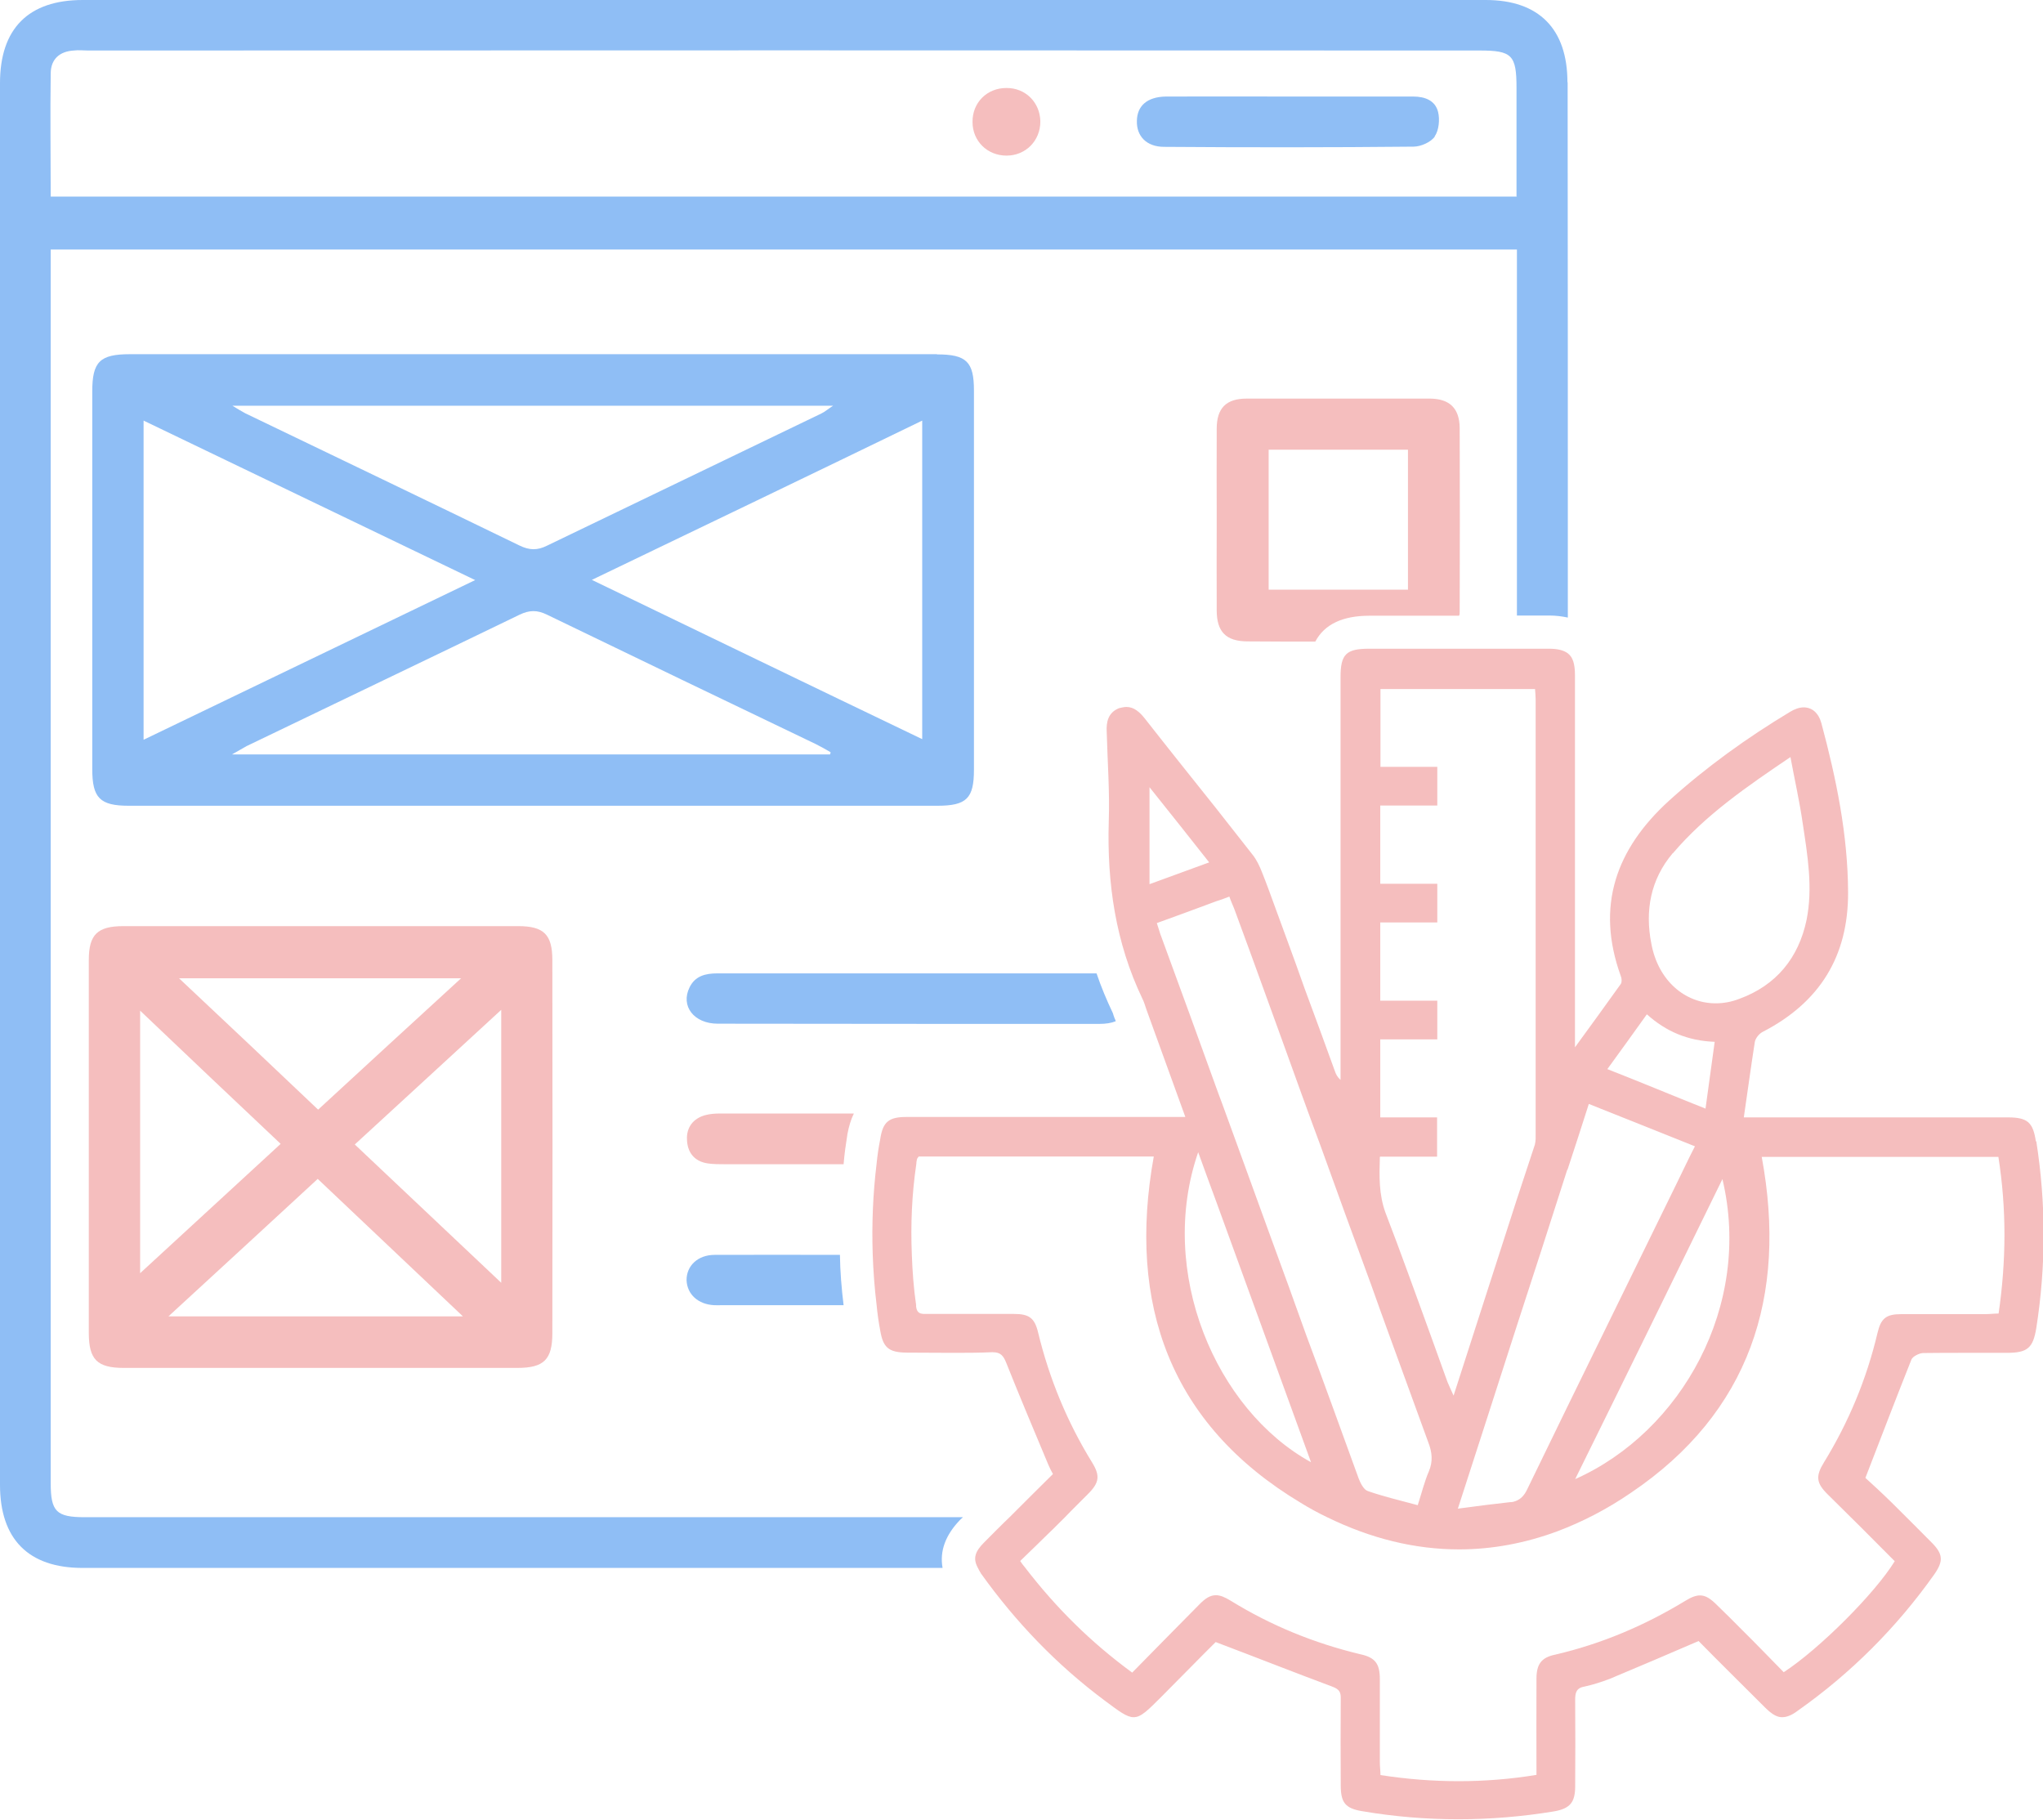 <?xml version="1.0" encoding="UTF-8"?>
<svg id="Layer_2" data-name="Layer 2" xmlns="http://www.w3.org/2000/svg" viewBox="0 0 100.31 89.34">
  <defs>
    <style>
      .cls-1 {
        fill: #f5bebe;
      }

      .cls-2 {
        fill: #8fbef5;
      }
    </style>
  </defs>
  <g id="Layer_1-2" data-name="Layer 1">
    <g>
      <g>
        <path class="cls-2" d="M76.96,4.04c0-2.62-1.4-4.04-4.01-4.04H4.06C1.4,0,0,1.4,0,4.08v68.82c0,2.67,1.4,4.08,4.05,4.08h42.23c-.15-.82.14-1.62.87-2.37l.13-.12H4.17c-1.4,0-1.68-.27-1.68-1.67V12.25h71.99v17.97h1.57c.35,0,.64.04.93.1,0-8.77,0-17.52-.01-26.29ZM74.48,9.65H2.49c0-2.07-.03-4.06,0-6.06.01-.69.44-1.07,1.14-1.11.22-.03.45,0,.69,0,22.77-.01,45.56-.01,68.33,0,1.59,0,1.81.22,1.81,1.84v5.32Z"/>
        <path class="cls-2" d="M46,17.39H6.38c-1.48,0-1.85.37-1.85,1.83v18.54c0,1.41.37,1.8,1.79,1.8h39.7c1.44,0,1.8-.36,1.8-1.77v-18.62c0-1.41-.37-1.77-1.81-1.77ZM40.92,19.91c-.28.18-.42.31-.59.39-4.49,2.16-8.97,4.32-13.47,6.49-.48.24-.87.23-1.36-.01-4.47-2.17-8.97-4.33-13.46-6.49-.17-.09-.33-.19-.63-.37h29.52ZM7.05,20.65c5.43,2.61,10.8,5.19,16.28,7.83-5.48,2.64-10.84,5.22-16.28,7.84v-15.67ZM40.75,37.04H11.39c.35-.19.53-.31.72-.41,4.46-2.15,8.92-4.28,13.4-6.45.48-.23.86-.24,1.35,0,4.4,2.13,8.79,4.24,13.19,6.35.24.12.49.26.73.4,0,.04-.01.08-.03.12ZM45.28,36.29c-5.44-2.61-10.77-5.19-16.22-7.82,5.45-2.62,10.8-5.19,16.22-7.82v15.63Z"/>
        <path class="cls-1" d="M25.44,45.47H6.06c-1.27,0-1.7.41-1.7,1.66v18.31c0,1.31.41,1.72,1.72,1.72h19.32c1.31,0,1.72-.41,1.72-1.71.01-6.11.01-12.21,0-18.31,0-1.26-.42-1.67-1.68-1.67ZM22.64,48.03c-2.4,2.2-4.7,4.31-7.02,6.45-2.26-2.15-4.5-4.26-6.83-6.45h13.85ZM6.88,49.62c2.35,2.24,4.59,4.36,6.9,6.54-2.3,2.12-4.54,4.18-6.9,6.35v-12.89ZM8.27,64.63c2.52-2.31,4.9-4.51,7.33-6.75,2.38,2.25,4.69,4.44,7.13,6.75h-14.46ZM24.61,62.98c-2.43-2.3-4.77-4.51-7.19-6.79,2.39-2.19,4.73-4.35,7.19-6.61v13.4Z"/>
        <path class="cls-1" d="M70.21,19.57h-9c-1,0-1.47.46-1.47,1.48-.01,1.48,0,2.94,0,4.42s-.01,3,0,4.5c0,1.05.46,1.52,1.52,1.52,1.11.01,2.21.01,3.32.01.45-.85,1.34-1.27,2.66-1.27h4.4c.03-.06.03-.14.03-.22.01-3,.01-5.99,0-9-.01-.96-.49-1.43-1.45-1.44ZM69.13,28.95h-6.84v-6.87h6.84v6.87Z"/>
        <path class="cls-2" d="M54.78,50.14c-.22.09-.49.13-.8.13-6.25,0-12.5,0-18.74-.01-1.17,0-1.84-.87-1.38-1.79.27-.55.77-.68,1.36-.68h18.62c.23.68.5,1.32.8,1.95.01.05.05.15.08.24.03.05.04.1.06.15Z"/>
        <path class="cls-2" d="M41.41,64.08h-5.96c-.13,0-.26.01-.39,0-.78-.04-1.32-.53-1.35-1.22-.01-.71.55-1.25,1.38-1.25,2.04-.01,4.09,0,6.15,0,.01.82.08,1.65.18,2.47Z"/>
        <path class="cls-1" d="M41.92,54.68c-.14.28-.24.62-.31.99-.08.5-.15.99-.19,1.49h-5.82c-.28,0-.57,0-.85-.04-.67-.1-1-.55-1.02-1.17-.03-.59.3-1.04.9-1.2.22-.06.46-.08.69-.08h6.6Z"/>
        <path class="cls-2" d="M70.45,6.7c-.19.28-.69.5-1.05.5-4.08.04-8.16.04-12.24.01-.87,0-1.36-.53-1.34-1.27.01-.75.51-1.18,1.41-1.2,2.02-.01,4.02,0,6.04,0h6.12c.57,0,1.08.19,1.22.76.09.37.04.9-.17,1.2Z"/>
        <path class="cls-1" d="M51.08,5.97c0,.94-.72,1.67-1.66,1.67s-1.67-.71-1.67-1.65c-.01-.95.71-1.67,1.66-1.67.94-.01,1.66.71,1.67,1.65Z"/>
      </g>
      <path class="cls-1" d="M99.96,56.04c-.14-.94-.41-1.18-1.38-1.18h-12.96c.19-1.29.35-2.49.54-3.7.03-.18.21-.41.39-.5,2.79-1.44,4.2-3.7,4.19-6.84-.01-2.84-.58-5.59-1.31-8.31-.14-.51-.46-.78-.87-.78-.21,0-.44.08-.67.22-2.11,1.27-4.1,2.7-5.94,4.36-2.61,2.38-3.61,5.18-2.37,8.61.05.12.06.3,0,.39-.71,1-1.43,1.98-2.25,3.11v-18.27c0-.55-.1-.89-.36-1.08-.21-.15-.5-.22-.93-.22h-8.81c-1.14,0-1.41.27-1.41,1.4v19.77c-.15-.13-.22-.27-.27-.41-.49-1.35-.98-2.7-1.48-4.04-.3-.85-.6-1.68-.91-2.52-.3-.81-.59-1.62-.89-2.43-.1-.26-.19-.51-.3-.78-.12-.31-.27-.63-.48-.89-.59-.75-1.17-1.49-1.76-2.24-1.18-1.48-2.35-2.94-3.51-4.42-.26-.33-.54-.58-.91-.58-.12,0-.23.03-.37.06-.53.22-.63.67-.6,1.18.04,1.47.15,2.92.1,4.38-.09,3.02.33,5.94,1.65,8.7.1.19.15.41.23.62.62,1.7,1.23,3.39,1.88,5.19h-13.69c-.86,0-1.16.23-1.29,1.08-.08.41-.14.81-.18,1.22-.18,1.49-.24,2.96-.19,4.45.03.82.09,1.65.19,2.47.04.42.1.86.18,1.27.14.84.42,1.07,1.3,1.08.73,0,1.48.01,2.21.01.66,0,1.32,0,1.98-.03h.03c.4,0,.53.18.67.53.67,1.68,1.38,3.36,2.07,5.01.06.14.13.28.22.44-.72.71-1.41,1.4-2.11,2.1-.44.42-.85.84-1.27,1.26-.45.45-.55.78-.32,1.22.04.09.1.19.17.31,1.71,2.39,3.73,4.49,6.08,6.24.71.53,1.08.81,1.41.81.37,0,.69-.33,1.39-1.03.94-.94,1.86-1.89,2.64-2.66,2.03.77,3.88,1.5,5.73,2.19.35.13.42.28.41.6-.01,1.41-.01,2.83,0,4.24,0,.85.22,1.13,1.03,1.27,1.58.27,3.16.4,4.74.4s3.15-.13,4.72-.39c.77-.14,1.02-.44,1.02-1.23.01-1.41.01-2.83,0-4.24,0-.37.06-.59.48-.66.41-.09.81-.22,1.21-.37,1.44-.6,2.88-1.22,4.37-1.86,1.05,1.07,2.17,2.17,3.29,3.29.31.3.55.45.81.45.23,0,.48-.1.77-.32,2.61-1.84,4.85-4.08,6.7-6.69.46-.66.44-1-.14-1.58-.64-.64-1.29-1.3-1.94-1.94-.49-.48-.98-.93-1.3-1.22.8-2.07,1.52-3.95,2.26-5.81.06-.15.37-.31.57-.32.69-.01,1.39-.01,2.1-.01h2.03c1,0,1.27-.24,1.43-1.21.48-3.06.48-6.12,0-9.18ZM82.14,41.89c1.61-1.89,3.64-3.28,5.77-4.72.21,1.14.45,2.19.6,3.24.24,1.58.51,3.18.19,4.76-.39,1.86-1.49,3.21-3.3,3.87-.39.15-.77.22-1.16.22-1.52,0-2.83-1.13-3.16-2.93-.32-1.62-.04-3.15,1.05-4.44ZM77.34,72.62c2.46-4.98,4.85-9.86,7.23-14.73,1.48,6.21-2.02,12.41-7.23,14.73ZM80.86,49.8c.95.85,2.01,1.3,3.33,1.35-.14,1.08-.3,2.13-.45,3.28-1.61-.64-3.16-1.29-4.82-1.94.66-.9,1.27-1.76,1.94-2.69ZM76.96,57.44c.35-1.07.71-2.16,1.05-3.24,1.75.69,3.45,1.38,5.21,2.08-.31.6-.58,1.18-.86,1.75-1.8,3.68-3.6,7.35-5.4,11.03-.66,1.35-1.31,2.7-1.97,4.05-.14.3-.31.49-.58.59-.08.03-.15.05-.26.05-.81.09-1.61.19-2.57.32.98-3.01,1.93-5.99,2.89-8.96.84-2.56,1.66-5.12,2.48-7.68ZM67.76,56.79h2.8v-1.93h-2.79v-3.83h2.8v-1.9h-2.8v-3.84h2.8v-1.9h-2.8v-3.84h2.8v-1.9h-2.79v-3.82h7.59c.01.18.03.35.03.53v21.25c0,.19.01.41-.04.59-.3.9-.59,1.8-.89,2.7-1.02,3.16-2.04,6.34-3.1,9.62-.14-.31-.22-.48-.3-.67-.26-.73-.53-1.48-.8-2.22-.39-1.07-.77-2.13-1.16-3.19-.35-.96-.71-1.93-1.08-2.89-.33-.9-.31-1.79-.28-2.74ZM56.44,38.65c.99,1.23,1.94,2.44,2.93,3.69-.98.36-1.9.69-2.93,1.07v-4.76ZM56.99,45.92c-.06-.19-.12-.37-.19-.6,1-.36,1.95-.71,2.94-1.08.21-.06.4-.14.62-.22.09.26.19.46.27.68.48,1.29.94,2.57,1.41,3.86.62,1.72,1.25,3.43,1.86,5.14.31.85.62,1.71.94,2.56.82,2.28,1.65,4.56,2.49,6.84.3.85.6,1.68.91,2.53.63,1.74,1.26,3.46,1.89,5.19.19.49.23.93.03,1.41-.22.51-.35,1.05-.55,1.67-.85-.23-1.66-.42-2.44-.69-.21-.06-.37-.39-.46-.62-.85-2.33-1.68-4.65-2.55-6.97-.31-.85-.6-1.68-.91-2.53-.33-.91-.67-1.83-1-2.74-.75-2.06-1.49-4.11-2.24-6.16-.06-.15-.12-.32-.18-.48-.94-2.61-1.89-5.21-2.84-7.8ZM58.83,56.57c.31.84.6,1.67.91,2.49.8,2.21,1.59,4.38,2.39,6.57.75,2.06,1.49,4.09,2.24,6.16-4.68-2.57-7.57-9.35-5.54-15.22ZM98.13,64.49c-.22,0-.44.03-.64.03h-4.14c-.75,0-1,.21-1.17.94-.53,2.24-1.41,4.36-2.62,6.33-.42.68-.39,1.02.18,1.58,1.11,1.09,2.21,2.19,3.29,3.28-.96,1.57-3.7,4.31-5.45,5.45-.66-.67-1.34-1.38-2.03-2.06-.4-.41-.82-.82-1.23-1.22-.33-.33-.57-.49-.85-.49-.21,0-.44.09-.73.27-1.99,1.21-4.11,2.11-6.39,2.64-.68.14-.91.48-.91,1.18-.01,1.56,0,3.11,0,4.72-1.27.21-2.55.31-3.82.31s-2.55-.1-3.84-.3c0-.21-.03-.41-.03-.62v-4.08c0-.76-.22-1.07-.95-1.23-2.26-.54-4.4-1.41-6.39-2.64-.28-.17-.5-.26-.71-.26-.27,0-.51.14-.82.46-1.09,1.11-2.19,2.21-3.29,3.34-2.03-1.49-3.72-3.16-5.26-5.16-.09-.1-.17-.22-.24-.32.48-.46.96-.93,1.44-1.4.26-.24.51-.51.77-.76.37-.39.76-.76,1.13-1.14.55-.55.59-.89.19-1.54-1.22-1.98-2.1-4.11-2.65-6.38-.17-.71-.44-.91-1.18-.91h-4.37c-.22,0-.4-.03-.44-.36v-.08c-.12-.82-.18-1.65-.21-2.47-.06-1.49,0-2.96.22-4.45,0-.06.01-.15.03-.22,0-.05.06-.1.09-.15h11.54c-1.31,7.26.81,13.16,7.21,17,.42.26.86.5,1.3.71,2.15,1.05,4.31,1.58,6.48,1.58,1.62,0,3.24-.3,4.83-.89,1.22-.46,2.43-1.08,3.61-1.89,5.82-3.93,7.69-9.64,6.42-16.49h11.62c.4,2.55.39,5.08.01,7.69Z"/>
    </g>
  </g>
</svg>